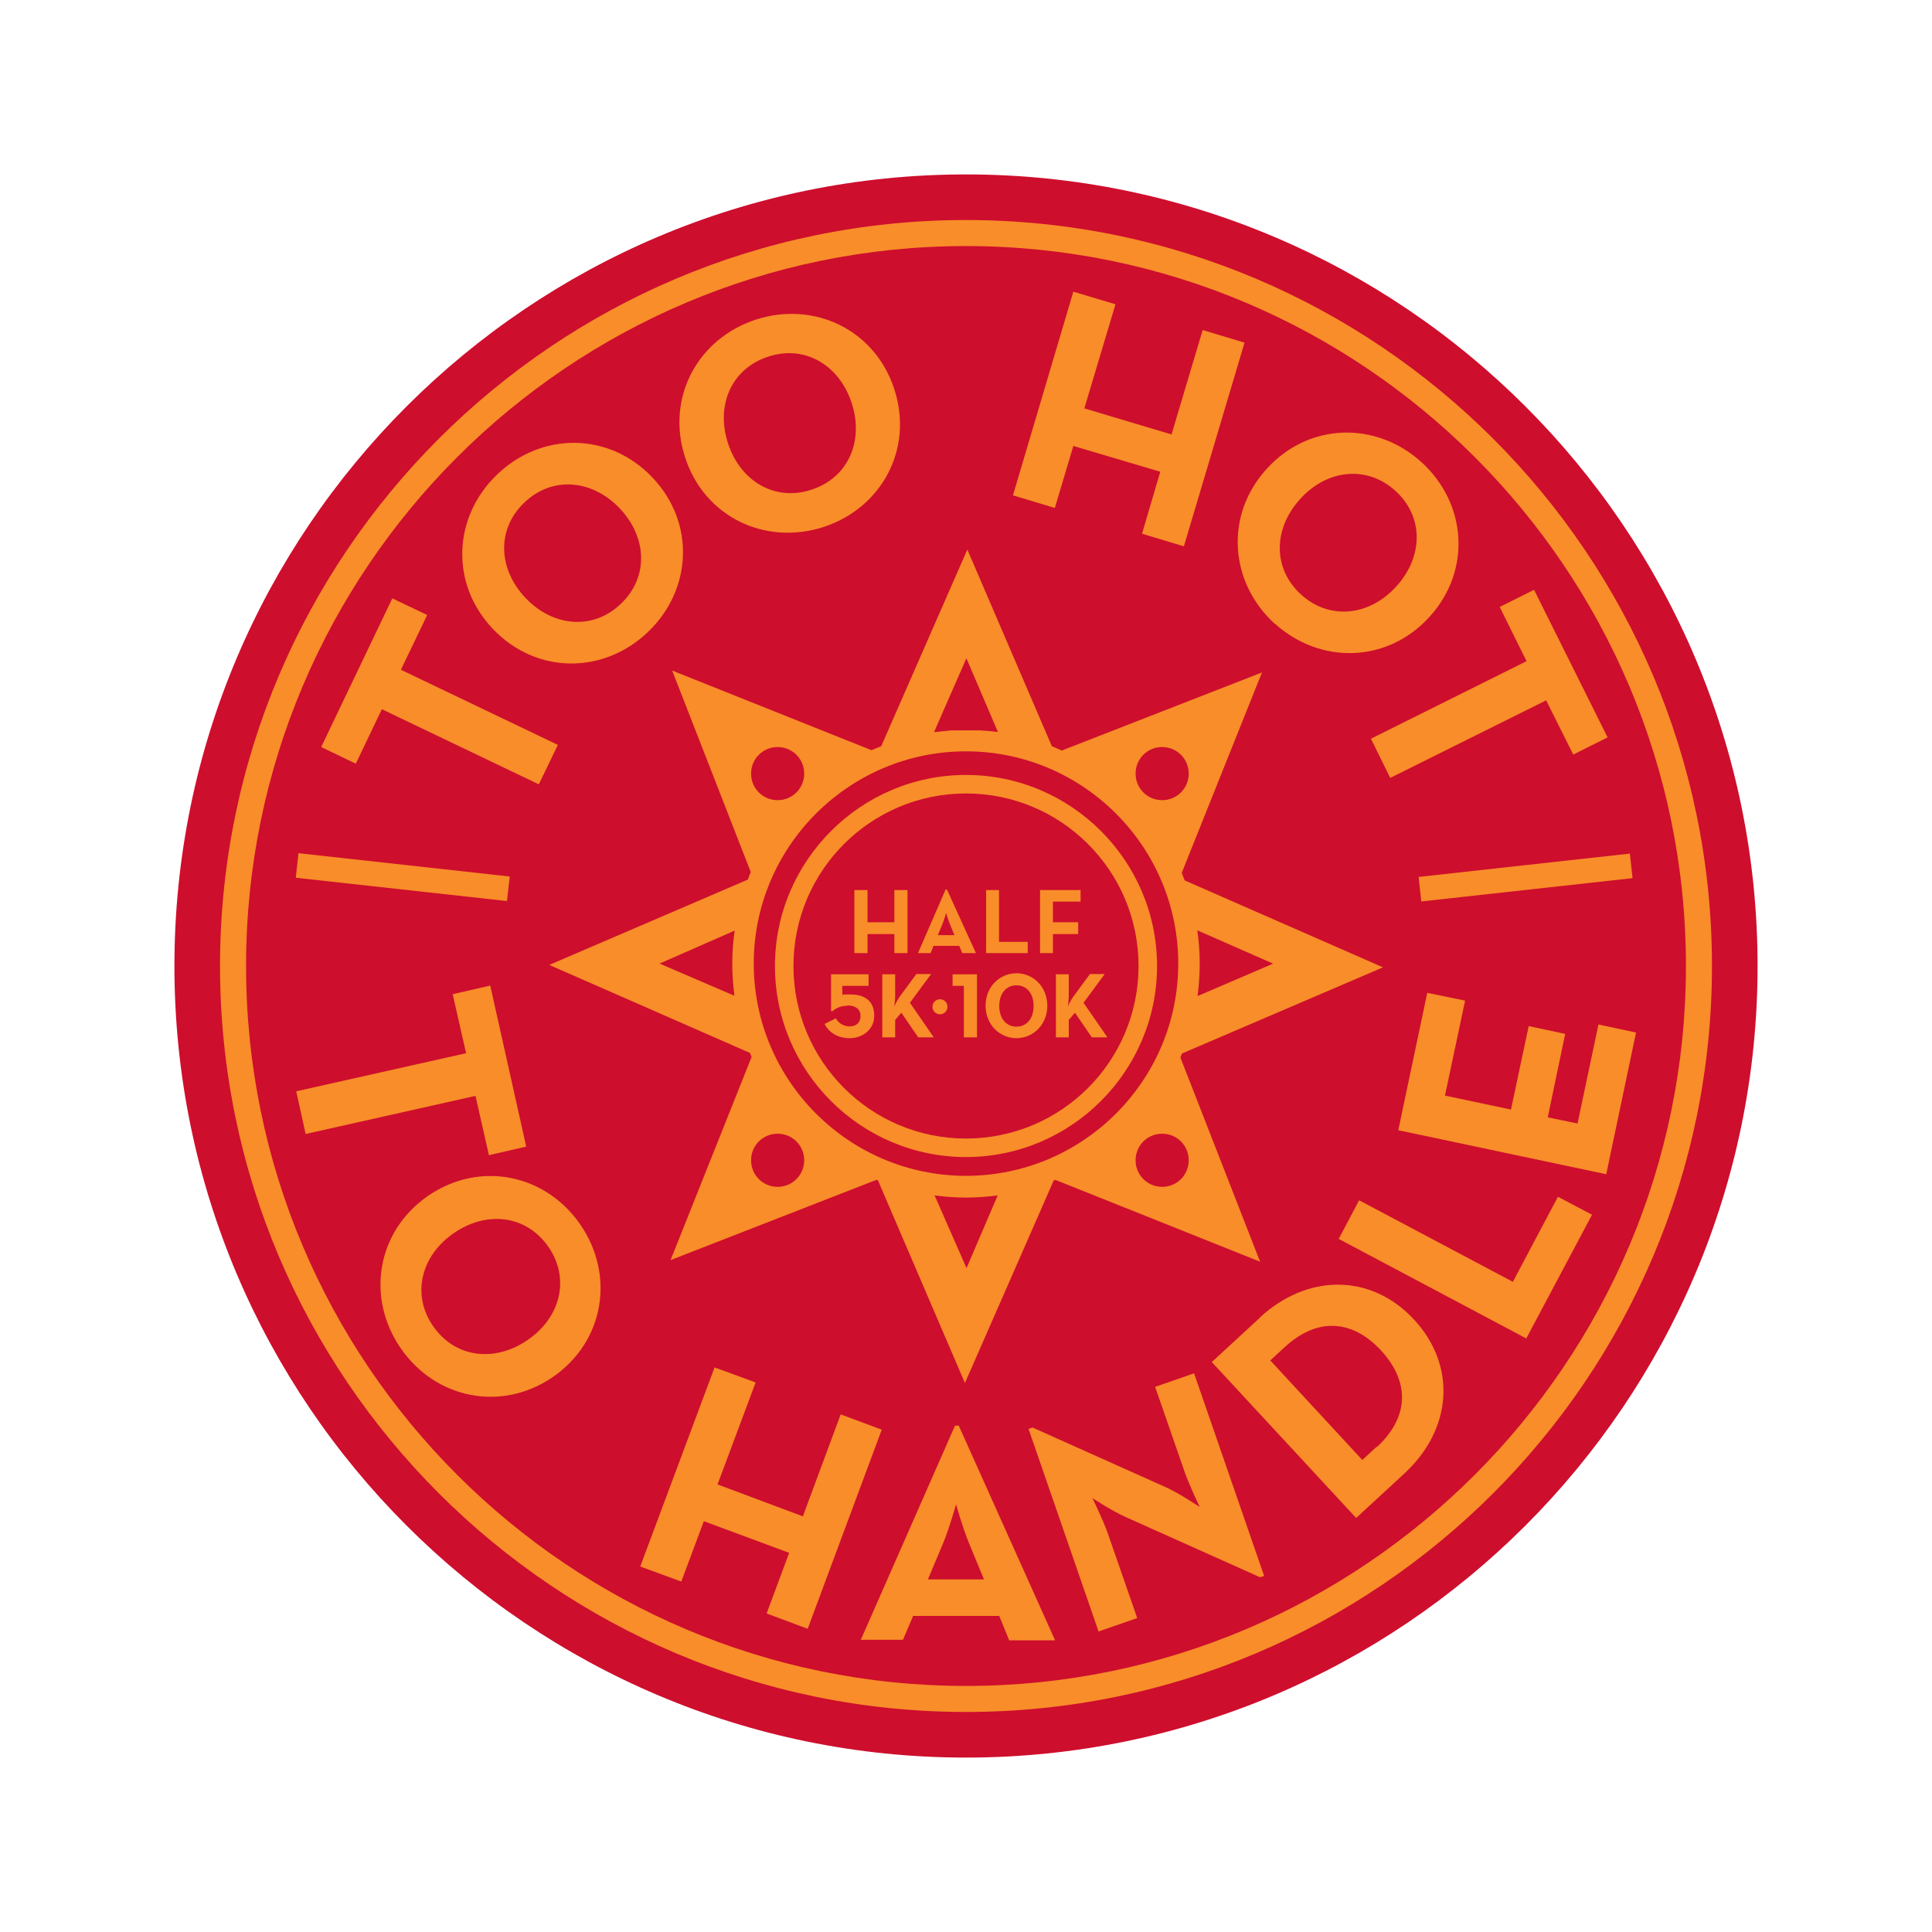<svg xmlns="http://www.w3.org/2000/svg" id="Layer_1" data-name="Layer 1" viewBox="0 0 720 720"><defs><style>      .cls-1 {        fill: #f88d2a;      }      .cls-1, .cls-2 {        stroke-width: 0px;      }      .cls-2 {        fill: #ce0e2d;      }    </style></defs><path class="cls-2" d="M360,65c-162.7,0-295,132.3-295,295s132.3,295,295,295,295-132.3,295-295S522.7,65,360,65Z"></path><path class="cls-1" d="M324.6,279.5l-74.1-29.6,29.3,75.1c-.4.9-.8,1.9-1.1,2.8l-74,31.8,74.8,32.8c.2.5.4,1,.6,1.5l-30.2,75.7,76.7-29.9c.2,0,.4.1.6.2l32.4,75.5,33.1-75.5c.2,0,.4-.1.6-.2l76.3,30.5-29.7-76.1c.2-.5.4-1,.6-1.5l74.9-32.1-73.9-32.4c-.4-.9-.7-1.9-1.1-2.8l29.9-74.7-74.6,29.1c-1.2-.5-2.4-1.1-3.7-1.6l-25.4-59.1-6.1-14.2-32.1,73.3c-1.2.5-2.5,1-3.7,1.5ZM273.7,371.1l-27.9-12,28-12.3c-.6,4-.9,8.1-.9,12.3s.3,8,.8,12ZM474.5,359.1l-28.2,12.1c.5-3.9.8-8,.8-12.1s-.3-8.4-.9-12.4l28.2,12.4ZM279.9,288.3c0-5.5,4.4-9.9,9.9-9.9s9.9,4.4,9.9,9.9-4.4,9.9-9.9,9.9-9.9-4.4-9.9-9.9ZM289.8,442.3c-5.5,0-9.9-4.4-9.9-9.9s4.4-9.9,9.9-9.9,9.9,4.4,9.9,9.9-4.4,9.9-9.9,9.9ZM360.2,472.6l-11.9-27.1c3.8.5,7.8.8,11.7.8s7.9-.3,11.8-.8l-11.6,27.1ZM443,432.4c0,5.5-4.4,9.9-9.9,9.9s-9.9-4.4-9.9-9.9,4.4-9.9,9.9-9.9,9.9,4.4,9.9,9.9ZM433.1,278.4c5.5,0,9.9,4.4,9.9,9.9s-4.4,9.9-9.9,9.9-9.9-4.4-9.9-9.9,4.4-9.9,9.9-9.9ZM439.1,359.1c0,43.6-35.5,79.1-79.1,79.1s-79.1-35.5-79.1-79.1,35.5-79.1,79.1-79.1,79.1,35.5,79.1,79.1ZM360.1,245.2l11.8,27.6c-1.7-.2-3.3-.4-5-.5-.5,0-1,0-1.4-.1-.6,0-1.2,0-1.8,0-1.2,0-2.4,0-3.6,0,0,0,0,0-.1,0s0,0,0,0,0,0,0,0c-1.3,0-2.5,0-3.8,0-.5,0-1,0-1.5,0-.7,0-1.4.1-2.1.2-1.2.1-2.5.2-3.7.4-.3,0-.5,0-.8,0l12.1-27.6Z"></path><path class="cls-1" d="M288.8,360c0,39.3,32,71.2,71.2,71.2s71.2-32,71.2-71.2-32-71.2-71.2-71.2-71.2,32-71.2,71.2ZM360,295.7c35.5,0,64.3,28.8,64.3,64.3s-28.8,64.3-64.3,64.3-64.3-28.8-64.3-64.3,28.8-64.3,64.3-64.3Z"></path><g><path class="cls-1" d="M350.3,378c1.5,0,2.8-1.2,2.8-2.8s-1.3-2.8-2.8-2.8-2.8,1.2-2.8,2.8,1.3,2.8,2.8,2.8Z"></path><g><path class="cls-1" d="M315.9,374.7c2.9,0,4.8,1.4,4.8,3.9s-1.6,3.9-4.1,3.9-4.3-1.5-5.1-3l-4.2,2.1c1.5,3,4.7,5.3,9.3,5.3s9.2-3,9.2-8.4-3.5-7.9-8.9-7.9-2.2.1-3,.6v-3.8h9.8v-4.3h-14v13.6l.4.2c1.4-1.1,3-2.1,5.9-2.1Z"></path><path class="cls-1" d="M333.6,380.1l2.3-2.7,6.3,9.2h5.8l-8.9-12.9,7.9-10.7h-5.5l-6.2,8.4c-.7,1-1.5,2.4-2,3.7.1-1.2.3-2.8.3-3.9v-8.1h-4.8v23.5h4.8v-6.5Z"></path><polygon class="cls-1" points="359.2 386.6 364.1 386.6 364.1 363.1 355 363.1 355 367.4 359.2 367.4 359.2 386.6"></polygon><path class="cls-1" d="M378.8,386.9c6.2,0,11.5-5,11.5-12.1s-5.3-12.1-11.5-12.1-11.5,5-11.5,12.1,5.3,12.1,11.5,12.1ZM378.8,367.2c3.8,0,6.4,3,6.4,7.7s-2.6,7.7-6.4,7.7-6.4-3-6.4-7.7,2.6-7.7,6.4-7.7Z"></path><path class="cls-1" d="M398.3,380.1l2.3-2.7,6.3,9.2h5.8l-8.9-12.9,7.9-10.7h-5.5l-6.2,8.4c-.7,1-1.5,2.4-2,3.7.1-1.2.3-2.8.3-3.9v-8.1h-4.8v23.5h4.8v-6.5Z"></path><polygon class="cls-1" points="333.3 343.7 323.3 343.7 323.3 331.7 318.4 331.7 318.4 355.2 323.3 355.2 323.3 348.1 333.3 348.1 333.3 355.2 338.2 355.2 338.2 331.7 333.3 331.7 333.3 343.7"></polygon><path class="cls-1" d="M352.4,331.5l-10.3,23.7h4.7l1.1-2.7h9.6l1.1,2.7h5.1l-10.8-23.7h-.4ZM355.7,348.5h-6.2l1.7-4.1c.7-1.7,1.4-4.2,1.4-4.2,0,0,.7,2.6,1.4,4.2l1.7,4.1Z"></path><polygon class="cls-1" points="372.3 331.7 367.5 331.7 367.5 355.2 383 355.2 383 351 372.3 351 372.3 331.7"></polygon><polygon class="cls-1" points="387.6 355.2 392.4 355.2 392.4 348.1 401.8 348.1 401.8 343.7 392.4 343.7 392.4 336 402.7 336 402.7 331.7 387.6 331.7 387.6 355.2"></polygon></g></g><g><polygon class="cls-1" points="142.3 264.3 200.8 292.3 207.9 277.6 149.4 249.6 159.2 229.2 146.2 223 119.7 278.4 132.6 284.6 142.3 264.3"></polygon><path class="cls-1" d="M241.5,235.5c16.5-15.8,17.7-40.8,1.5-57.7-16.2-16.9-41.2-16.8-57.7-1-16.5,15.8-17.7,40.8-1.5,57.7,16.2,16.9,41.2,16.8,57.7,1ZM195.4,187.3c10.4-10,25.3-8.6,35.5,2.1,10.2,10.7,11,25.6.5,35.6-10.4,10-25.3,8.6-35.5-2.1-10.2-10.7-11-25.6-.5-35.6Z"></path><path class="cls-1" d="M306.9,196.4c21.7-7.1,33.6-29.1,26.4-51.3-7.2-22.3-29.9-33-51.6-26-21.7,7.1-33.6,29.1-26.4,51.3,7.2,22.3,29.9,33,51.6,26ZM286.3,132.9c13.7-4.5,26.5,3.2,31.1,17.3,4.6,14.1-1.2,27.8-15,32.3-13.7,4.5-26.5-3.2-31.1-17.3-4.6-14.1,1.2-27.8,15-32.3Z"></path><polygon class="cls-1" points="400 166.2 432.4 175.8 425.6 198.9 441.2 203.6 463.8 127.7 448.2 123 436.6 161.9 404.1 152.2 415.7 113.4 400 108.7 377.5 184.6 393.1 189.3 400 166.2"></polygon><path class="cls-1" d="M475.1,232.4c16.9,15.3,42,14.8,57.7-2.6,15.7-17.3,13.8-42.3-3.1-57.6-16.9-15.3-42-14.8-57.7,2.6-15.7,17.3-13.8,42.3,3.1,57.7ZM484.5,186c9.9-11,24.8-12.8,35.5-3.1,10.7,9.7,10.4,24.6.4,35.6-9.9,11-24.8,12.8-35.5,3.1-10.7-9.7-10.4-24.6-.4-35.6Z"></path><polygon class="cls-1" points="518.1 289.9 576.2 261 586.3 281.2 599.1 274.8 571.7 219.8 558.9 226.2 568.9 246.4 510.9 275.3 518.1 289.9"></polygon><polygon class="cls-1" points="182.2 430.5 196.1 427.3 182.7 367.3 168.7 370.5 173.7 392.5 110.4 406.7 113.9 422.6 177.2 408.4 182.2 430.5"></polygon><path class="cls-1" d="M159.6,445.6c-19.3,13.3-23.2,38-10.3,56.8,12.9,18.8,37.4,24,56.7,10.8,19.3-13.3,23.2-38,10.3-56.8-12.9-18.8-37.4-24-56.7-10.8ZM196.6,499.4c-12.2,8.4-27,6.7-35.2-5.2-8.2-11.9-4.4-26.4,7.8-34.7,12.2-8.4,27-6.7,35.2,5.2,8.2,11.9,4.4,26.4-7.8,34.7Z"></path><polygon class="cls-1" points="313.3 527.1 299.2 565.1 267.4 553.2 281.6 515.2 266.3 509.6 238.6 583.8 253.9 589.4 262.3 566.9 294.1 578.7 285.7 601.3 301 607 328.6 532.8 313.3 527.1"></polygon><path class="cls-1" d="M355.9,531.3l-35.1,79.8h15.7c0,0,3.8-8.9,3.8-8.9h32.1c0,.1,3.7,9.1,3.7,9.1h17.1c0,0-35.9-80-35.9-80h-1.4ZM366.6,588.6h-20.8c0,0,5.8-13.8,5.8-13.8,2.3-5.6,4.7-14.2,4.7-14.2,0,0,2.4,8.6,4.7,14.2l5.7,13.8Z"></path><path class="cls-1" d="M430.5,516.9l10.9,31.4c1.8,5.2,5.7,13.3,5.7,13.3,0,0-7.5-5-12.3-7.2l-50-22.4-1.5.5,26.1,75.5,14.4-5-10.9-31.4c-1.9-5.4-5.8-13.3-5.8-13.3,0,0,7.5,4.9,12.5,7.1l50,22.4,1.5-.5-26.1-75.5-14.4,5Z"></path><path class="cls-1" d="M469.5,491.1l-17.9,16.5,53.8,58.1,17.9-16.5c18-16.6,19.6-40.2,3.7-57.4-15.9-17.2-39.6-17.3-57.5-.8ZM513,539.2l-5.3,4.9-34.3-37.1,5.3-4.9c12.9-11.9,25.9-9.7,36,1.2,10,10.9,11.3,24-1.6,36Z"></path><polygon class="cls-1" points="563.8 477.7 506.5 447.3 498.9 461.7 568.8 498.8 593.3 452.7 580.6 446 563.8 477.7"></polygon><polygon class="cls-1" points="595.7 381.8 587.9 418.7 576.8 416.4 583.3 385.3 569.7 382.4 563.1 413.5 538.5 408.3 546 372.9 531.9 370 521.1 421.2 598.6 437.6 609.7 384.8 595.7 381.8"></polygon><rect class="cls-1" x="145.5" y="287.3" width="9.2" height="79.2" transform="translate(-191.3 440.2) rotate(-83.7)"></rect><rect class="cls-1" x="529" y="322.3" width="79.2" height="9.2" transform="translate(-32.5 64.5) rotate(-6.3)"></rect></g><path class="cls-1" d="M360,82c-153.3,0-278,124.7-278,278s124.7,278,278,278,278-124.7,278-278S513.3,82,360,82ZM360,628.3c-148,0-268.3-120.4-268.3-268.3S212,91.7,360,91.7s268.3,120.4,268.3,268.3-120.4,268.3-268.3,268.3Z"></path></svg>